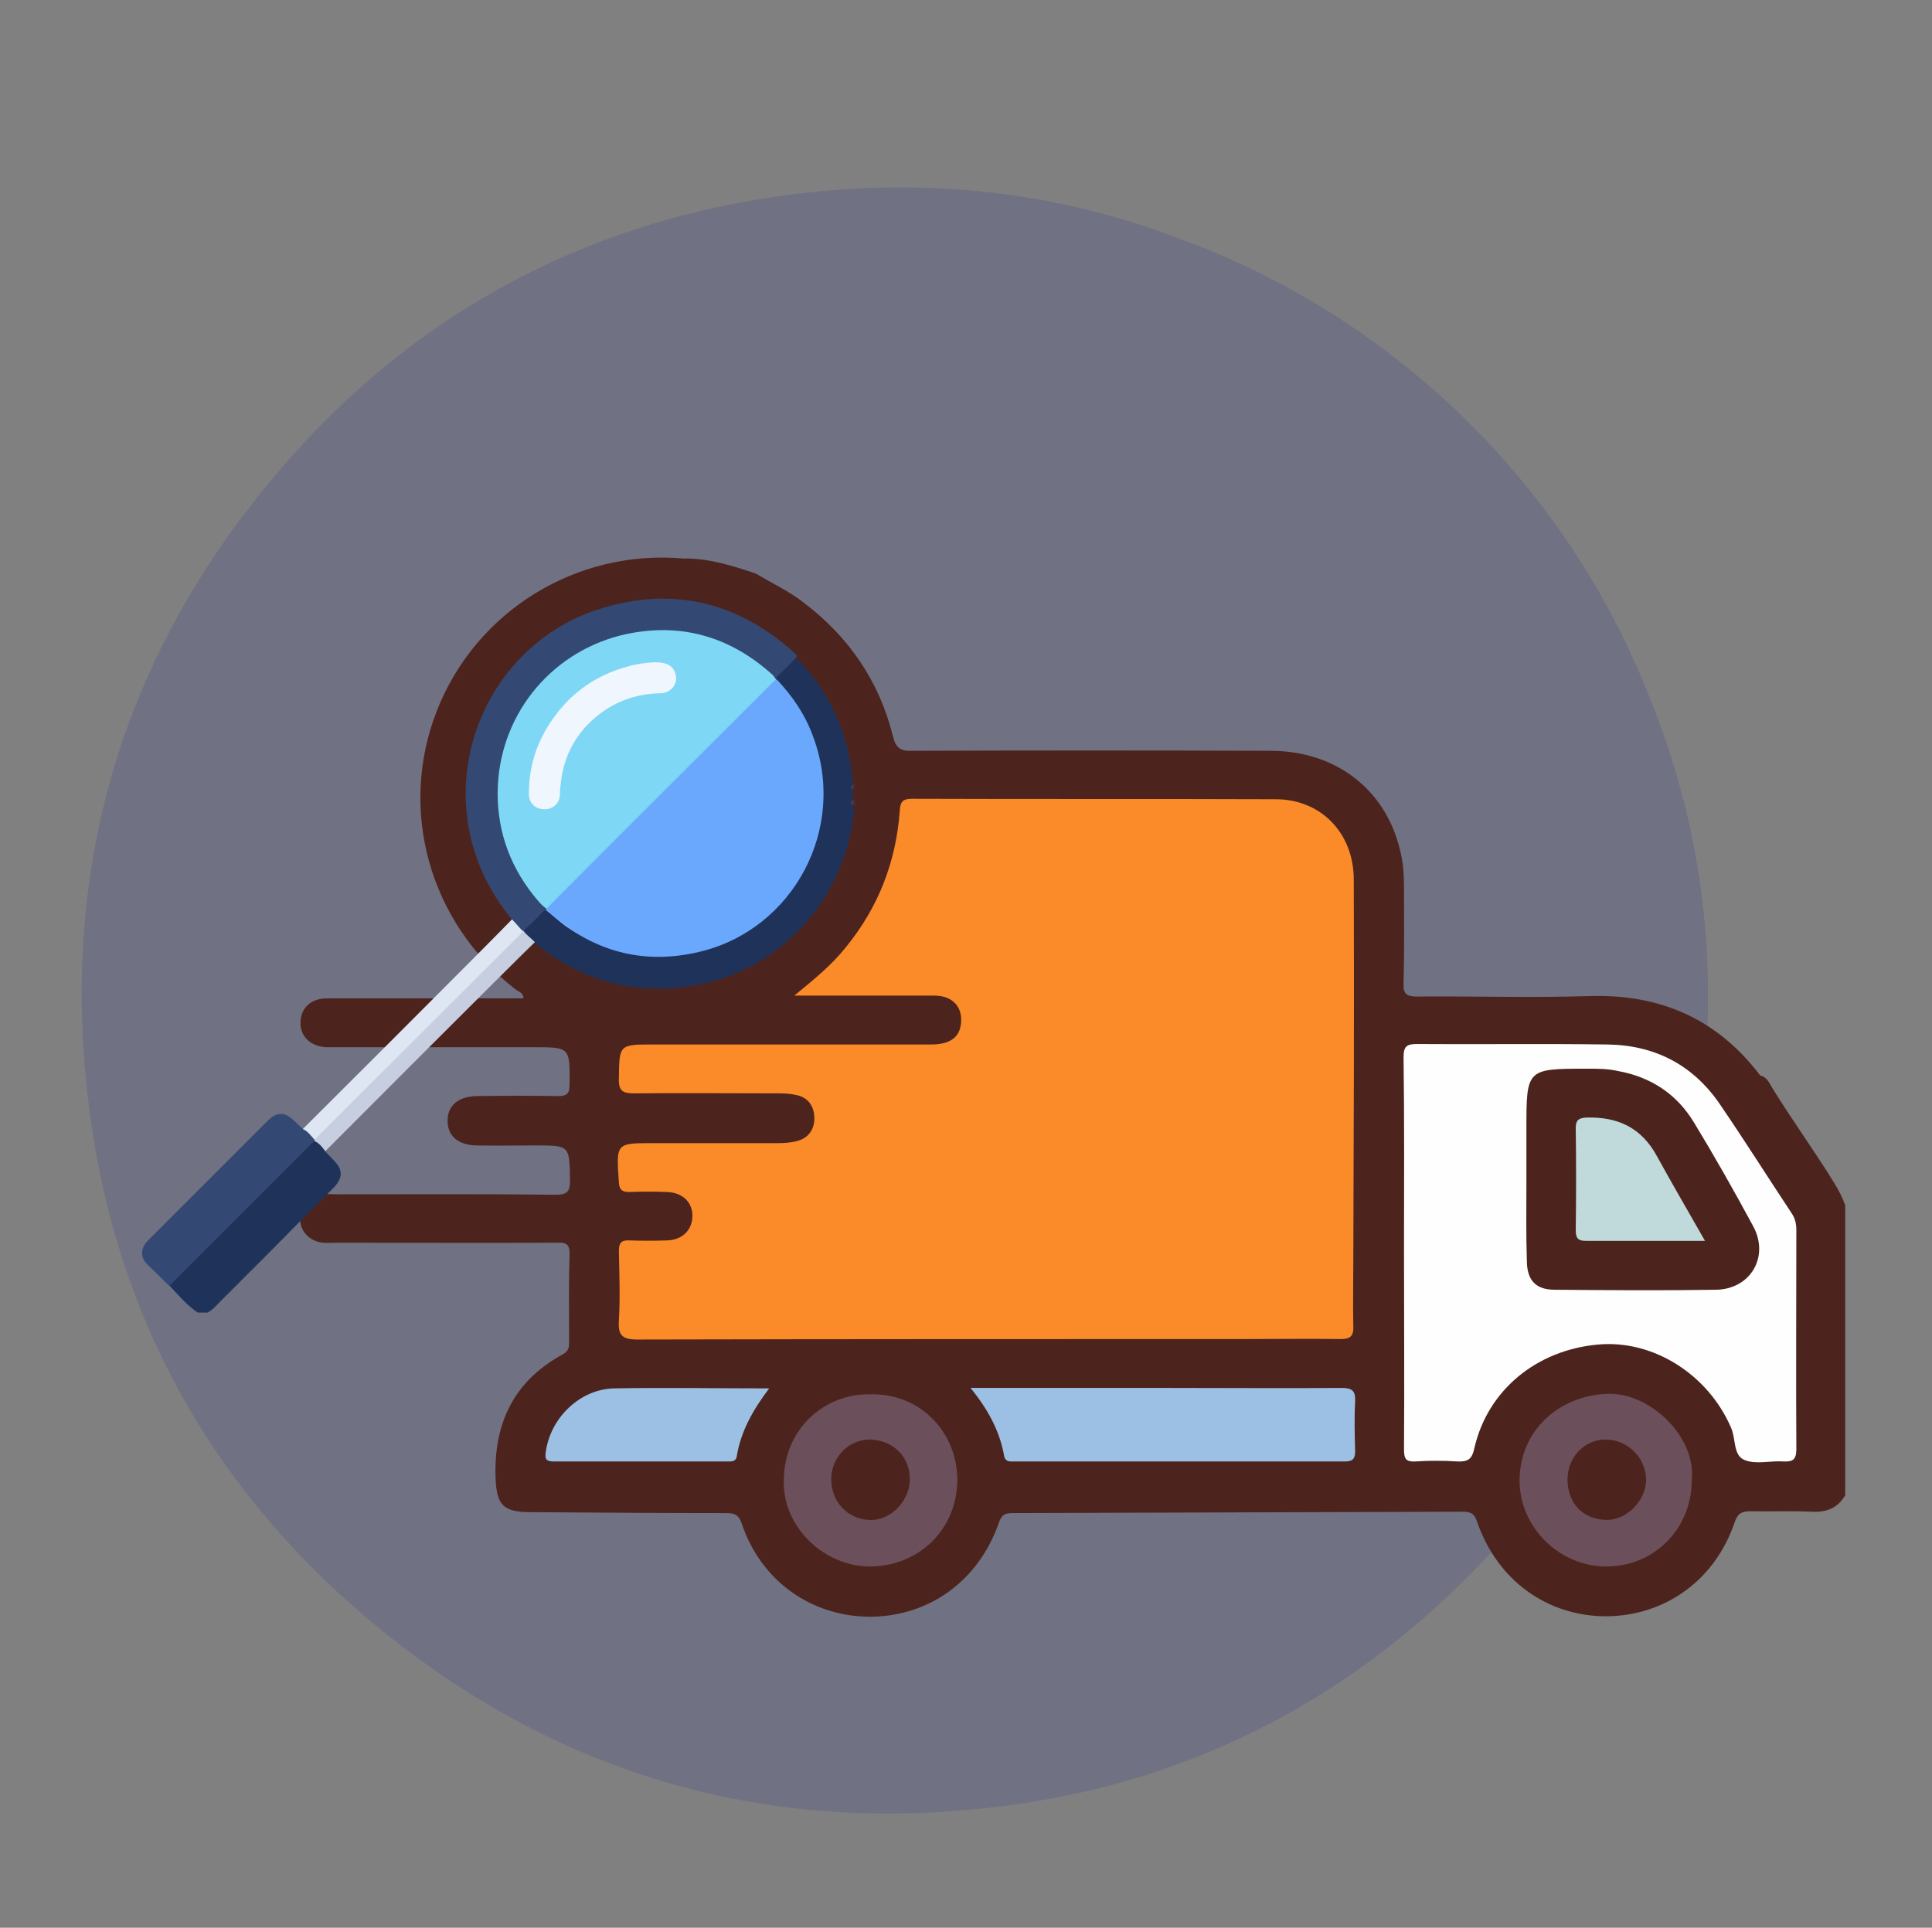 <?xml version="1.0" encoding="utf-8"?>
<!-- Generator: Adobe Illustrator 25.2.1, SVG Export Plug-In . SVG Version: 6.00 Build 0)  -->
<svg version="1.1" id="Layer_1" xmlns="http://www.w3.org/2000/svg" xmlns:xlink="http://www.w3.org/1999/xlink" x="0px" y="0px"
	 viewBox="0 0 423 422.1" style="enable-background:new 0 0 423 422.1;" xml:space="preserve">
<rect x="0" y="0" width="423" height="422.1" fill="#808080" stroke="none"/>
<style type="text/css">
	.st0{opacity:0.2;fill-rule:evenodd;clip-rule:evenodd;fill:#343B93;enable-background:new    ;}
	.st1{fill:#4C241D;}
	.st2{fill:#FB8B29;}
	.st3{fill:#FEFEFE;}
	.st4{fill:#9CC0E3;}
	.st5{fill:#6B4F5B;}
	.st6{fill:#C0DADB;}
	.st7{fill:#1F3259;}
	.st8{fill:#2A3D62;}
	.st9{fill:#2A3D63;}
	.st10{fill:#334973;}
	.st11{fill:#DEE6F3;}
	.st12{fill:#C6CEE0;}
	.st13{fill:#6AA8FE;}
	.st14{fill:#7DD7F5;}
	.st15{fill:#EFF6FE;}
</style>
<path class="st0" d="M361.4,153.3c-18.2-46.9-56.1-84-103.6-101.2c-27.9-10.6-57.5-13.6-88.9-8.9c-43.1,6.5-79.4,26.6-107.8,59.9
	c-35,40.9-48.6,88.6-41.3,141.6c6,43.8,26.4,80.6,60.2,109.3c41.6,35.3,89.8,48.8,143.6,40.9c37.4-5.5,69.9-22.1,96.8-48.7
	c32.9-32.5,50.7-72.1,53.3-118.2C375.1,201.8,370.9,176.9,361.4,153.3z"/>
<g>
	<path class="st1" d="M165.5,125.6c3.5,2.1,7.2,3.8,10.4,6.3c9.9,7.5,16.6,17.2,19.6,29.3c0.6,2.5,1.6,3.3,4.1,3.2
		c26.2-0.1,52.4-0.1,78.6,0c14.2,0,25.1,8.4,28.3,21.6c0.7,2.7,0.9,5.4,0.9,8.2c0,7,0.1,14.1-0.1,21.1c-0.1,2.4,0.7,2.9,3,2.9
		c12.5-0.1,25.1,0.3,37.6-0.1c15.6-0.5,28.1,5,37.5,17.4c1.4,0.3,1.9,1.5,2.5,2.5c4.4,7.2,9.4,14,13.8,21.2c0.9,1.5,1.7,3,2.3,4.7
		c0,21.2,0,42.3,0,63.5c-1.7,2.9-4.2,3.8-7.5,3.6c-4.4-0.2-8.8,0-13.2-0.1c-1.9,0-2.8,0.4-3.5,2.4c-4.3,12.7-15.2,20.5-28.1,20.6
		c-13,0-23.9-7.9-28.3-20.7c-0.6-1.9-1.5-2.2-3.3-2.2c-32.8,0.1-65.6,0.2-98.4,0.3c-1.7,0-2.4,0.4-3,2.1
		c-4.4,12.7-15.2,20.5-28.1,20.6c-12.9,0-24-7.8-28.2-20.4c-0.7-2.1-1.8-2.3-3.6-2.3c-14.2,0-28.4-0.1-42.6-0.2
		c-6.1,0-7.5-1.6-7.7-7.6c-0.4-12,4.1-21.2,14.8-27c1.4-0.8,1.3-1.8,1.3-3c0-6.3-0.1-12.6,0.1-18.8c0.1-2.3-0.8-2.7-2.8-2.6
		c-16.1,0.1-32.2,0-48.2,0c-1,0-2,0.1-3,0c-3-0.3-5.1-2.6-5-5.5c0.1-2.8,2.1-4.9,5-5.1c1-0.1,2,0,3,0c16,0,31.9-0.1,47.9,0.1
		c2.4,0,3.2-0.5,3.2-3c-0.1-7.8,0-7.8-7.6-7.8c-4.3,0-8.6,0.1-12.9,0c-4-0.1-6.2-2-6.3-5.2c-0.1-3.4,2.2-5.5,6.3-5.6
		c5.9-0.1,11.9-0.1,17.8,0c2,0,2.6-0.5,2.6-2.5c0.1-8.2,0.1-8.2-7.8-8.2c-14.3,0-28.6,0-42.9,0c-0.9,0-1.8,0-2.6,0
		c-3.5-0.2-5.8-2.5-5.6-5.6c0.1-3,2.3-5.1,5.8-5.1c11.3,0,22.7,0,34,0c3,0,5.9,0,9,0c0-1.3-1.2-1.5-1.9-2.1
		c-18.7-14.6-25.6-39.2-17-61c8.6-21.8,30.6-35.3,54-33.2C155,122.2,160.2,123.8,165.5,125.6z"/>
	<path class="st2" d="M173.9,218c4.4-3.6,8.2-6.7,11.3-10.6c7.1-8.7,11-18.7,11.8-29.9c0.1-2,0.7-2.6,2.7-2.6
		c26.5,0.1,53.1,0,79.6,0.1c9.9,0,17.1,7.4,17.1,17.6c0.1,27.8,0,55.5-0.1,83.3c0,4.8-0.1,9.7,0,14.5c0.1,2.2-0.7,2.8-2.8,2.8
		c-7-0.1-14.1,0-21.1,0c-44.3,0-88.5,0-132.8,0.1c-3.4,0-4.3-0.9-4.1-4.2c0.3-5.1,0.1-10.1,0-15.2c0-1.7,0.5-2.4,2.3-2.3
		c2.7,0.1,5.5,0.1,8.3,0c3.3-0.1,5.5-2.3,5.5-5.4c0-3-2.2-5.1-5.6-5.2c-2.8-0.1-5.5-0.1-8.3,0c-1.5,0-2.1-0.5-2.2-2.1
		c-0.6-8.7-0.7-8.6,7.8-8.6c9,0,18.1,0,27.1,0c1.3,0,2.6-0.1,3.9-0.4c2.6-0.6,4-2.5,4-5c0-2.5-1.2-4.5-3.8-5.1
		c-1.3-0.3-2.6-0.4-3.9-0.4c-10.6,0-21.1-0.1-31.7,0c-2.4,0-3.5-0.4-3.4-3.2c0.1-7.5,0-7.5,7.6-7.5c20.3,0,40.5,0,60.8,0
		c4,0,6.2-1.5,6.5-4.6c0.4-3.6-1.8-6-5.6-6.1C194.9,218,184.8,218,173.9,218z"/>
	<path class="st3" d="M102.7,174c0-23.1,19-41.9,42.2-41.8c22.9,0.1,41.7,19.1,41.7,42.1c-0.1,22.9-19,41.8-41.9,41.8
		C121.5,216.1,102.6,197.2,102.7,174z"/>
	<path class="st3" d="M307.4,274.1c0-14.2,0.1-28.4-0.1-42.6c0-2.4,0.7-2.9,2.9-2.9c13.9,0.1,27.7-0.1,41.6,0.1
		c10.4,0.1,18.8,4.4,24.7,13c5.4,7.9,10.5,16,15.8,24c0.8,1.2,1,2.4,1,3.7c0,16-0.1,31.9,0,47.9c0,2.3-0.8,2.8-2.8,2.7
		c-2.9-0.2-6,0.7-8.5-0.3c-2.6-1-1.9-4.7-3-7.1c-5-11.6-17-19.3-29.1-18.2c-13.5,1.2-24.2,10-27.1,22.7c-0.5,2.4-1.4,3-3.7,2.9
		c-3.1-0.2-6.2-0.2-9.2,0c-2.1,0.1-2.5-0.6-2.5-2.6c0.1-14.4,0-28.9,0-43.3C307.5,274.1,307.5,274.1,307.4,274.1z"/>
	<path class="st4" d="M212.5,303.9c15,0,29.3,0,43.6,0c12.5,0,25.1,0.1,37.6,0c2.3,0,3.1,0.6,3,2.9c-0.2,3.6-0.1,7.3,0,10.9
		c0,1.7-0.5,2.3-2.2,2.3c-24.1,0-48.2,0-72.3,0c-1.1,0-2.2,0.2-2.4-1.5C218.8,313.2,216.3,308.6,212.5,303.9z"/>
	<path class="st5" d="M190.5,305.3c11-0.3,19.1,8.3,19.1,18.8c-0.1,10.7-8.2,18.7-18.9,18.9c-10.2,0.1-19.3-8.6-19.1-18.7
		C171.6,312.8,180.6,305.1,190.5,305.3z"/>
	<path class="st5" d="M370.4,324.1c0,10.6-8.2,18.9-18.7,18.9c-10.3,0-19-8.6-19-18.8c0-10.7,8.3-18.5,19-19
		C361.1,304.7,371.4,314.5,370.4,324.1z"/>
	<path class="st4" d="M168.4,304c-3.6,4.8-6.2,9.4-7.1,14.9c-0.2,1.2-1.2,1.1-2.1,1.1c-12.6,0-25.3,0-37.9,0c-1.6,0-2.1-0.4-1.8-2.1
		c1-7.4,7.4-13.7,14.9-13.9C145.6,303.8,156.7,304,168.4,304z"/>
	<path class="st1" d="M334.2,258.4c0-3.7,0-7.5,0-11.2c0-13.2,0-13.2,13.4-13.2c2.2,0,4.4,0,6.6,0.5c7.2,1.3,12.9,5,16.7,11.3
		c4.5,7.4,8.8,15,12.9,22.6c3.7,6.7-0.5,13.9-8.1,14c-11.8,0.2-23.5,0.1-35.3,0c-4.1,0-6-2-6.1-6.1
		C334.1,270.3,334.2,264.4,334.2,258.4z"/>
	<path class="st1" d="M182,323.7c0.1-4.8,4-8.6,8.6-8.5c5.1,0.2,8.7,3.9,8.6,8.9c-0.1,4.7-4.4,9-8.9,8.7
		C185.5,332.6,181.9,328.7,182,323.7z"/>
	<path class="st1" d="M343.2,323.9c0-4.8,3.7-8.7,8.3-8.7c4.9,0,9,4.1,8.9,9c-0.1,4.5-4.4,8.7-8.7,8.6
		C346.6,332.7,343.2,329.2,343.2,323.9z"/>
	<path class="st6" d="M373.3,271.7c-9.1,0-17.6,0-26.1,0c-1.7,0-2.2-0.6-2.2-2.3c0.1-7.5,0.1-15,0-22.4c0-1.7,0.6-2.2,2.3-2.3
		c6.9-0.2,12.1,2.2,15.5,8.5C366.1,259.2,369.6,265.2,373.3,271.7z"/>
	<g>
		<path class="st7" d="M187.1,177.9c-0.5,1.5-0.5,3.2-0.9,4.7c-3.6,16.8-16.8,30-33.7,33.1c-13,2.4-24.8-0.7-35.2-9
			c-0.1-0.1-0.2-0.2-0.4-0.3c-1.2-0.5-2.1-1.3-2.6-2.5c1.3-1.6,2.8-3,4.3-4.4c0.2-0.2,0.6-0.4,0.9-0.3c1.5,1.1,2.9,2.5,4.4,3.6
			c5.4,3.7,11.3,5.8,17.8,6.4c6.4,0.5,12.6-0.6,18.2-3.5c10.9-5.6,17.6-14.5,19.3-26.8c1.5-10.4-1.3-19.6-8-27.7
			c-0.5-0.7-1.3-1.2-1.7-2c-0.1-0.3-0.1-0.6,0.2-0.8c1.5-1.5,2.8-3.1,4.5-4.4c3.7,3.4,6.5,7.6,8.6,12.1c2,4.3,3.3,8.8,3.7,13.6
			c0,0.2,0,0.3,0.2,0.3c0,0.5,0,0.9,0,1.4c-0.2,0.6-0.2,1.2,0,1.8c0,0.6,0,1.2,0,1.8c-0.2,0.5-0.2,1.1,0,1.6
			C187.1,177,187.1,177.4,187.1,177.9z"/>
		<path class="st8" d="M187.1,173.1c-0.3-0.6-0.4-1.2,0-1.8C187.1,171.9,187.1,172.5,187.1,173.1z"/>
		<path class="st9" d="M187.1,176.5c-0.4-0.5-0.4-1.1,0-1.6C187.1,175.4,187.1,176,187.1,176.5z"/>
		<path class="st10" d="M119.6,199.3c-0.5,0-0.8,0.4-1.1,0.7c-1.3,1.3-2.5,2.7-4,3.8c-0.1,0.1-0.2,0.1-0.3,0
			c-0.9-0.7-1.7-1.5-2.2-2.6c-3.6-4.4-6.4-9.3-8.1-14.8c-6.9-21.8,5.1-45.8,26.9-52.9c16.2-5.3,30.8-1.8,43.4,9.7
			c0.1,0.1,0.2,0.3,0.4,0.4c-1.2,1.5-2.6,2.7-3.9,4c-0.3,0.3-0.7,0.5-0.7,1c-0.1,0.1-0.2,0.1-0.3,0.1c-5.3-5.2-11.5-8.6-18.8-9.9
			c-9.9-1.7-19.1,0.3-27.2,6.3c-8.2,6-13,14.2-14.2,24.3c-1.3,10.7,1.8,20.1,9.1,28.1c0.4,0.4,0.7,0.8,1,1.2
			C119.7,199.1,119.7,199.2,119.6,199.3z"/>
		<path class="st11" d="M60.6,257.8c-0.9-0.7-1.7-1.6-2.5-2.5c2.3-2.1,51.9-51.7,54-54c0.8,0.8,1.5,1.7,2.3,2.5c0.3,0.4,0,0.7-0.3,1
			c-1.8,1.8-50.9,50.9-52.7,52.7C61.2,257.7,61,258,60.6,257.8z"/>
		<path class="st12" d="M60.6,257.8c2-2,51.4-51.3,53.5-53.4c0.1-0.1,0.2-0.4,0.3-0.6c0.1,0,0.1,0,0.2,0c0.7,1,1.7,1.6,2.5,2.5
			c-2.3,2.1-51.8,51.6-53.9,53.9c-0.8-0.8-1.6-1.5-2.5-2.3C60.7,258,60.6,257.9,60.6,257.8z"/>
		<path class="st13" d="M119.6,199.3c0-0.1,0-0.1,0-0.2c-0.1-0.7,0.4-0.9,0.8-1.3c3.6-3.7,7.3-7.3,11-11
			c12.4-12.4,24.7-24.7,37.1-37.1c0.4-0.4,0.7-1,1.4-0.9c0.1,0,0.1,0,0.2,0c3.4,3.6,6.2,7.7,7.9,12.4c7.6,20.2-4.3,42.3-24.8,47.2
			c-12.5,3-23.6-0.1-33.2-8.8C119.8,199.5,119.7,199.4,119.6,199.3z"/>
		<path class="st14" d="M169.9,148.8c-0.3,0.3-0.7,0.5-0.9,0.8c-16.2,16.2-32.4,32.3-48.5,48.5c-0.3,0.3-0.5,0.6-0.8,0.9
			c-1.2-0.8-2.1-2-3-3.1c-5.5-7-8.1-15-7.7-23.9c0.8-16.3,12.3-29.8,28.3-33.2c12.1-2.5,22.8,0.7,32,9.1
			C169.5,148.3,169.8,148.5,169.9,148.8z"/>
		<path class="st15" d="M143.3,145c2.8,0,4.1,0.8,4.6,2.6c0.6,2.2-1,4.2-3.4,4.2c-4.9,0.1-9.4,1.6-13.3,4.6
			c-4.9,3.8-7.7,8.8-8.4,14.9c-0.1,0.8-0.2,1.7-0.2,2.5c0,2-1.4,3.4-3.4,3.4c-2,0-3.5-1.4-3.4-3.5c0-4.9,1.2-9.6,3.7-13.9
			c4.2-7.2,10.3-11.9,18.4-14C139.8,145.3,141.7,145.1,143.3,145z"/>
		<path class="st7" d="M71.3,252.2c0.6,0.6,1.2,1.3,1.8,1.9c2,2,2,3.8,0,5.9c-4.9,4.9-9.8,9.8-14.7,14.8c-3.4,3.4-6.9,6.9-10.3,10.3
			c-0.8,0.8-1.6,1.8-2.7,2.3c-0.7,0-1.4,0-2.1,0c-2.4-1.6-4.2-3.8-6.2-5.9c0.1-0.5,0.5-0.7,0.8-1.1c9.9-9.9,19.7-19.7,29.6-29.6
			c0.4-0.4,0.7-0.9,1.3-1C69.9,250.3,70.6,251.2,71.3,252.2z"/>
		<path class="st10" d="M68.8,249.9c-0.3,0.3-0.7,0.6-1,0.9c-9.9,9.9-19.8,19.8-29.7,29.7c-0.3,0.3-0.6,0.8-1.1,1
			c-1.6-1.6-3.3-3.2-4.9-4.8c-1.4-1.5-1.3-3.4,0.2-5c4.6-4.6,9.2-9.2,13.9-13.9c4.1-4.1,8.3-8.3,12.4-12.4c2-2,3.8-2,5.8,0
			c0.6,0.6,1.3,1.2,1.9,1.8c1.1,0.5,1.8,1.5,2.6,2.4C68.8,249.7,68.9,249.8,68.8,249.9z"/>
	</g>
</g>
</svg>
